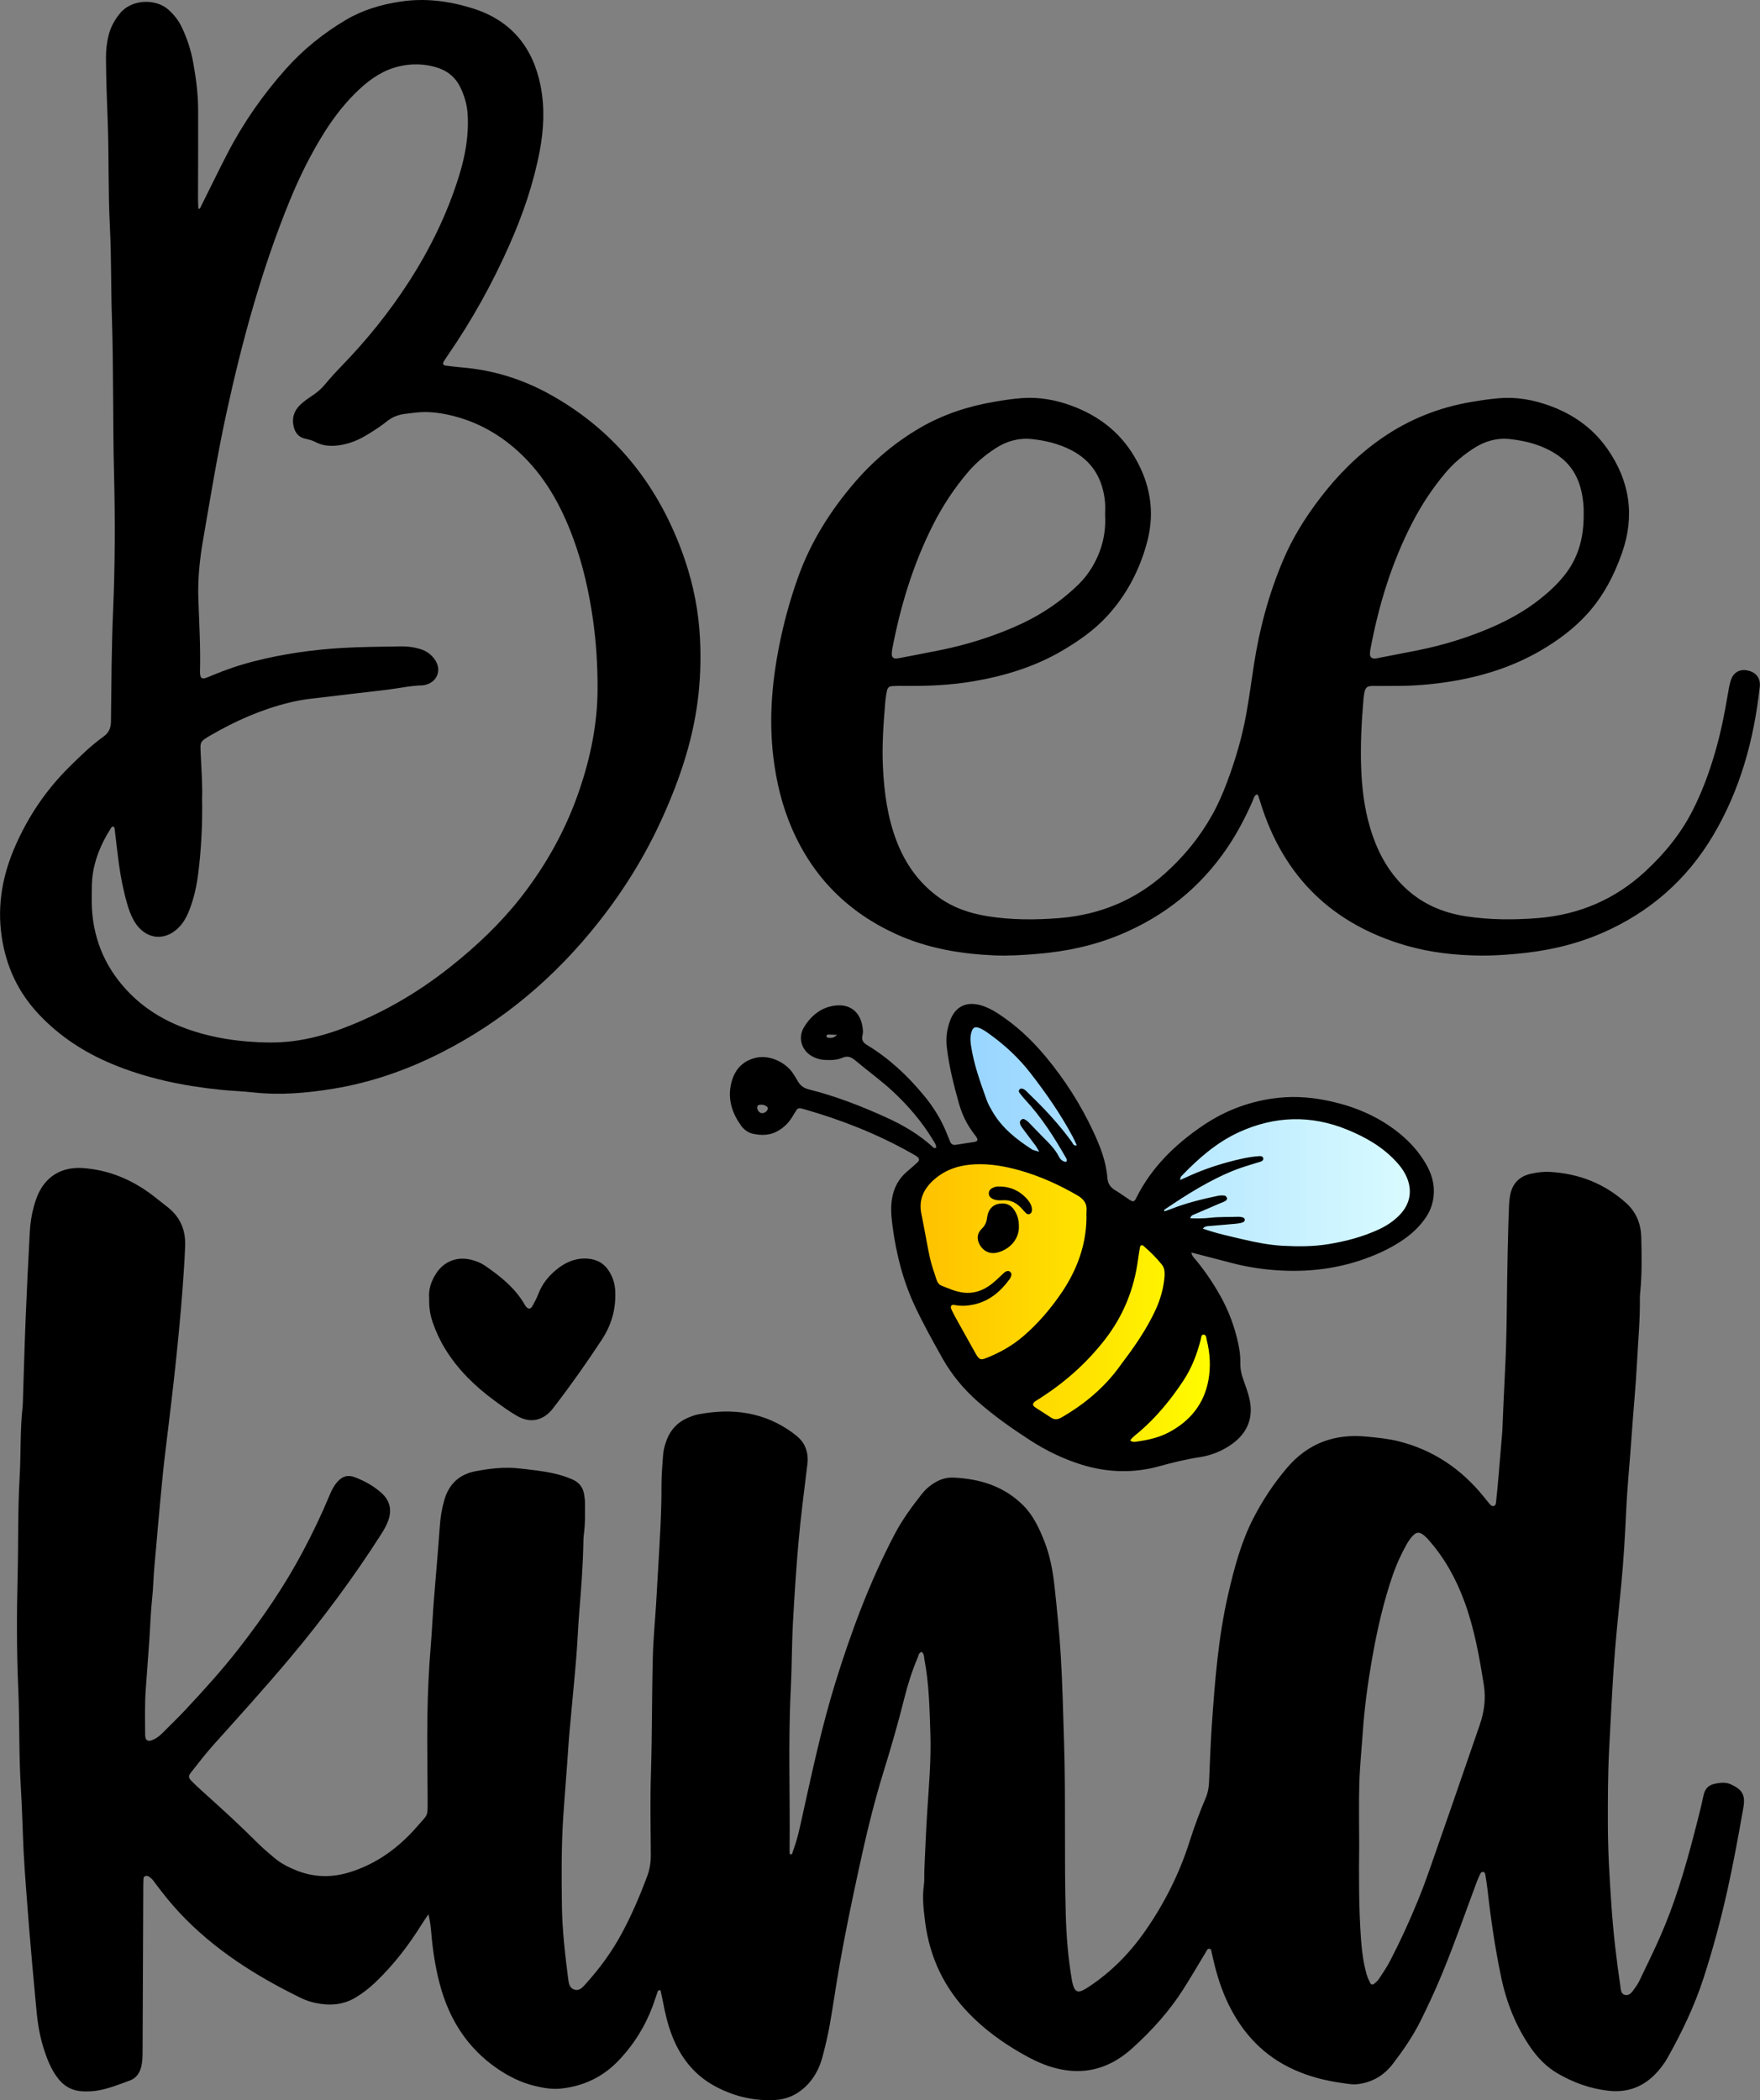 <?xml version="1.0" encoding="UTF-8"?>
<svg xmlns="http://www.w3.org/2000/svg" xmlns:xlink="http://www.w3.org/1999/xlink" version="1.1" id="katman_1" x="0px" y="0px" viewBox="0 0 620.46 740.15" style="enable-background:new 0 0 620.46 740.15;" xml:space="preserve"><rect x="0" y="0" width="620.46" height="740.15" fill="#808080" stroke="none"/> <style type="text/css"> .st0{fill:url(#SVGID_1_);} .st1{fill:url(#SVGID_2_);} </style> <g> <linearGradient id="SVGID_1_" gradientUnits="userSpaceOnUse" x1="337.136" y1="400.618" x2="502.341" y2="400.618"> <stop offset="0" style="stop-color:#96D4FF"></stop> <stop offset="1" style="stop-color:#DBFCFF"></stop> </linearGradient> <polygon class="st0" points="338.98,406.72 359.68,408.19 402.92,427.41 451.71,443.67 485.34,438.13 502.34,419.65 494.58,403.76 465.38,392.67 438.77,392.67 409.58,412.26 404.03,422.98 400.34,424.46 384.44,417.06 380.01,395.26 365.59,377.52 346.38,357.56 340.83,357.93 337.14,366.06 346.38,394.89 350.27,404.94 "></polygon> <linearGradient id="SVGID_2_" gradientUnits="userSpaceOnUse" x1="321.074" y1="458.526" x2="431.58" y2="458.526"> <stop offset="0" style="stop-color:#FFBF00"></stop> <stop offset="1" style="stop-color:#FFFF00"></stop> </linearGradient> <polygon class="st1" points="321.07,445.22 348.79,489.2 380.58,512.12 414.58,512.12 431.58,493.27 426.41,460.74 412.36,441.15 390.93,425.26 376.14,414.54 350.27,404.94 332.53,407.52 321.44,420.09 "></polygon> <g> <path d="M324.93,582.16c-1.07,0.29-1.11,1.31-1.43,2.06c-1.96,4.6-3.47,9.37-4.68,14.22c-2.18,8.73-4.68,17.36-7.34,25.95 c-3.47,11.22-6.2,22.64-8.68,34.11c-2.46,11.35-4.84,22.71-6.85,34.15c-1.23,7.01-2.21,14.06-3.46,21.06 c-0.65,3.68-1.53,7.33-2.48,10.96c-1.09,4.18-3.02,7.92-6.25,10.9c-3.06,2.83-6.64,4.36-10.81,4.54 c-7.56,0.32-14.64-1.42-21.22-5.07c-7.32-4.06-12.06-10.32-14.98-18.07c-1.41-3.75-2.31-7.64-3.05-11.58 c-0.26-1.34-0.57-2.67-0.86-3.97c-1.05-0.18-1.03,0.62-1.21,1.11c-0.52,1.4-0.93,2.85-1.46,4.25 c-2.73,7.35-6.79,13.89-12.24,19.54c-5.51,5.72-12.26,8.89-20.14,9.74c-3.16,0.34-6.23-0.21-9.27-0.94 c-4.79-1.16-9.14-3.31-13.19-6.09c-10.59-7.26-16.98-17.39-20.26-29.65c-1.62-6.05-2.53-12.22-3.06-18.45 c-0.17-1.95-0.38-3.88-0.97-6.32c-0.98,1.47-1.68,2.45-2.32,3.48c-4.63,7.46-9.95,14.37-16.31,20.45 c-2.17,2.08-4.51,3.92-7.11,5.47c-4.46,2.65-9.22,2.91-14.12,1.86c-1.69-0.36-3.4-0.91-4.95-1.67c-15.93-7.76-30.77-17.1-43-30.17 c-2.91-3.11-5.55-6.42-8.11-9.81c-0.82-1.09-1.54-2.29-2.82-2.96c-0.75-0.4-1.64-0.07-1.71,0.74C50.54,663,50.51,664,50.51,665 c-0.08,19.23-0.16,38.47-0.24,57.7c-0.01,2-0.02,3.99-0.56,5.95c-0.6,2.19-1.87,3.83-4.02,4.61c-3.76,1.35-7.47,2.87-11.44,3.52 c-1.71,0.28-3.49,0.32-5.22,0.24c-3.42-0.16-6.22-1.62-8.39-4.31c-2.72-3.38-4.18-7.37-5.44-11.43c-1.48-4.79-2.1-9.75-2.53-14.74 c-0.4-4.6-0.85-9.19-1.27-13.79c-0.34-3.73-0.66-7.46-0.96-11.19c-0.45-5.6-0.9-11.2-1.31-16.8c-0.3-4.11-0.61-8.22-0.81-12.33 c-0.36-7.61-0.52-15.22-0.99-22.82c-0.71-11.48-0.4-22.98-0.89-34.45c-0.57-13.11-0.57-26.23-0.23-39.33 c0.3-11.74,0.02-23.49,0.71-35.2c0.49-8.35,0.11-16.74,1.08-25.06c0.04-0.37,0.04-0.75,0.05-1.12c0.32-9.86,0.58-19.72,0.98-29.57 c0.41-10.23,0.93-20.45,1.47-30.67c0.17-3.12,0.63-6.22,1.49-9.23c0.48-1.67,1.04-3.36,1.82-4.9c3-5.93,8.41-8.91,15.43-8.42 c9.11,0.63,17.19,4.04,24.44,9.5c1.8,1.35,3.51,2.81,5.3,4.17c4.53,3.47,6.5,8.14,6.29,13.73c-0.18,4.86-0.52,9.72-0.87,14.58 c-0.36,4.98-0.8,9.95-1.27,14.92c-0.53,5.59-1.1,11.18-1.72,16.76c-0.61,5.58-1.3,11.16-1.96,16.73 c-0.66,5.58-1.39,11.15-1.97,16.73c-0.67,6.45-1.23,12.92-1.82,19.38c-0.42,4.6-0.78,9.2-1.22,13.8 c-0.36,3.73-0.38,7.47-0.79,11.21c-0.53,4.83-0.66,9.71-0.99,14.57c-0.4,5.73-0.82,11.45-1.25,17.18 c-0.42,5.49-0.26,10.98-0.24,16.48c0,0.37,0.08,0.74,0.16,1.11c0.17,0.76,0.95,1.17,1.76,0.92c1.6-0.48,2.92-1.4,4.08-2.57 c2.73-2.74,5.53-5.43,8.17-8.25c6.49-6.92,12.86-13.96,18.71-21.45c8.54-10.95,16.37-22.36,22.87-34.66 c3.33-6.3,6.42-12.7,9.15-19.28c0.72-1.73,1.51-3.44,2.76-4.87c1.85-2.12,3.75-2.7,6.37-1.7c3.4,1.3,6.57,3.06,9.29,5.51 c3.05,2.74,3.74,6.12,2.32,9.88c-0.61,1.62-1.48,3.17-2.42,4.63c-9.76,15.28-20.55,29.8-32.2,43.7 C93.43,594.78,84.3,604.87,75.2,615c-2.75,3.06-5.25,6.35-7.81,9.58c-1.09,1.39-1.02,1.93,0.27,3.22c1.23,1.24,2.51,2.44,3.81,3.6 c6.6,5.92,13.15,11.9,19.42,18.17c1.85,1.85,3.87,3.54,5.87,5.22c2.32,1.95,5,3.31,7.79,4.42c6.15,2.44,12.42,2.56,18.71,0.61 c9.72-3.01,17.56-8.85,24.11-16.48c3.51-4.09,3.39-2.85,3.38-9.03c-0.03-9.99-0.22-19.99-0.07-29.97 c0.13-8.11,0.5-16.22,1.18-24.31c0.39-4.73,0.6-9.47,0.95-14.2c0.37-4.98,0.82-9.95,1.22-14.92c0.34-4.23,0.72-8.46,0.99-12.69 c0.2-3.26,0.72-6.45,1.62-9.58c1.59-5.56,5.21-9.01,10.89-10.12c5.15-1,10.32-1.6,15.62-1c4.1,0.46,8.19,0.87,12.21,1.78 c2.19,0.5,4.34,1.17,6.4,2.07c2.37,1.03,3.78,2.8,4.18,5.35c0.15,0.98,0.29,1.98,0.29,2.98c0,3.74,0.11,7.5-0.42,11.22 c-0.11,0.74-0.13,1.49-0.14,2.24c-0.15,8.37-0.77,16.7-1.47,25.04c-0.42,5.1-0.59,10.22-1,15.32c-0.57,7.09-1.28,14.17-1.92,21.25 c-0.3,3.36-0.65,6.71-0.87,10.07c-0.54,8.34-1.26,16.68-1.82,25.02c-0.71,10.61-0.65,21.22-0.5,31.83 c0.12,8.75,1.16,17.43,2.26,26.1c0.18,1.41,0.55,2.81,2,3.35c1.71,0.64,2.83-0.54,3.85-1.66c4.98-5.47,9.35-11.39,12.88-17.9 c3.52-6.49,6.41-13.26,9.01-20.16c0.94-2.5,1.36-5.02,1.34-7.68c-0.06-9.49-0.26-18.99,0.04-28.48 c0.43-13.86,0.31-27.72,0.68-41.57c0.16-6.23,0.78-12.45,1.16-18.68c0.27-4.36,0.51-8.72,0.76-13.08 c0.54-9.47,1.16-18.94,1.12-28.44c-0.01-3.49,0.3-6.98,0.55-10.47c0.14-2,0.64-3.94,1.39-5.81c1.37-3.4,3.7-5.91,7.05-7.4 c1.25-0.56,2.55-1.08,3.89-1.34c12.04-2.31,23.36-0.89,33.5,6.58c1.73,1.28,3.31,2.67,4.2,4.68c0.87,1.98,1.14,4.02,0.87,6.21 c-1.15,9.41-2.39,18.82-3.21,28.27c-0.79,9.2-1.39,18.42-1.89,27.64c-0.42,7.86-0.37,15.73-0.77,23.58 c-0.96,18.98-0.18,37.96-0.42,56.94c0,0.37,0.06,0.74,0.09,1.14c0.95,0.19,0.92-0.63,1.09-1.09c1.69-4.45,2.6-9.12,3.62-13.75 c3.38-15.24,6.66-30.51,11.27-45.43c5.58-18.04,12.14-35.68,20.93-52.46c2.7-5.15,6.06-9.72,9.6-14.23 c1.01-1.29,2.18-2.39,3.52-3.34c2.3-1.64,4.81-2.6,7.69-2.47c9.27,0.42,17.7,3.01,24.47,9.7c3.63,3.59,5.73,8.14,7.56,12.81 c2.02,5.16,3.01,10.58,3.59,16.04c0.88,8.19,1.71,16.39,2.2,24.61c0.59,9.84,0.8,19.71,1.12,29.56 c0.65,20.35,0.04,40.71,0.61,61.06c0.22,7.73,0.83,15.45,2.13,23.1c0.93,5.53,2.63,4.8,6.12,2.49 c7.92-5.24,14.41-11.89,19.82-19.67c6.75-9.71,12-20.16,15.58-31.43c1.67-5.24,3.56-10.39,5.72-15.45 c0.75-1.76,1.06-3.57,1.15-5.46c0.3-6.61,0.51-13.22,0.96-19.82c1.08-15.69,2.28-31.38,5.86-46.76 c2.12-9.13,4.53-18.18,8.87-26.58c3.28-6.35,7.23-12.28,11.86-17.71c7.38-8.64,16.84-12.05,28.07-10.93 c3.73,0.37,7.44,0.71,11.1,1.62c12.34,3.07,22.27,9.83,30.2,19.66c0.7,0.87,1.39,1.76,2.13,2.61c0.33,0.37,0.78,0.7,1.31,0.57 c0.54-0.14,0.74-0.62,0.79-1.14c0.29-2.86,0.59-5.71,0.84-8.57c0.45-5.22,0.87-10.45,1.31-15.67c0.03-0.37,0.07-0.75,0.09-1.12 c0.31-6.86,0.56-13.72,0.93-20.58c0.76-14.22,0.61-28.46,0.96-42.69c0.14-5.49,0.25-10.98,0.49-16.47 c0.05-1.12,0.17-2.25,0.38-3.34c0.8-4.11,3.26-6.64,7.36-7.53c2.2-0.48,4.43-0.77,6.69-0.64c10.21,0.59,19.22,4.11,26.85,10.98 c3.55,3.19,5.21,7.34,5.32,12c0.15,6.36,0.27,12.74-0.33,19.09c-0.08,0.87-0.17,1.74-0.16,2.62c0.1,7.5-0.63,14.97-1.01,22.45 c-0.45,8.72-1.34,17.42-1.92,26.13c-0.59,8.72-1.5,17.4-1.9,26.14c-0.41,8.84-0.91,17.69-1.78,26.52 c-0.96,9.81-2.02,19.61-2.66,29.46c-0.62,9.47-1.09,18.94-1.58,28.41c-0.44,8.49-0.44,16.97-0.44,25.46 c0,9.86,0.6,19.71,1.28,29.55c0.64,9.35,1.73,18.64,3.1,27.9c0.2,1.35,0.1,3.03,1.77,3.36c1.54,0.31,2.41-1.1,3.22-2.19 c0.67-0.9,1.29-1.85,1.77-2.86c2.43-5.07,4.91-10.11,7.19-15.25c5.12-11.57,8.74-23.65,11.92-35.86 c1.23-4.71,2.48-9.42,3.48-14.19c0.55-2.62,2-3.78,4.51-4.2c1.77-0.3,3.43-0.46,5.12,0.31c4.07,1.85,5.2,3.81,4.41,8.25 c-1.74,9.83-3.51,19.66-5.7,29.41c-2.33,10.37-5.07,20.61-8.36,30.71c-3.18,9.77-7.61,19-12.63,27.95 c-1.23,2.19-2.74,4.16-4.51,5.96c-4.53,4.59-10.08,6.43-16.37,5.71c-6.4-0.73-12.39-2.89-17.96-6.14c-3.83-2.24-6.88-5.37-9.41-9 c-5.28-7.6-8.61-16.06-10.48-25.06c-2.11-10.15-3.63-20.4-4.77-30.7c-0.21-1.86-0.51-3.71-0.83-5.55 c-0.05-0.28-0.45-0.68-0.72-0.7c-0.29-0.03-0.77,0.24-0.91,0.51c-0.51,0.99-0.95,2.03-1.34,3.07 c-4.02,10.76-7.79,21.62-12.17,32.24c-2.34,5.66-4.9,11.21-7.63,16.69c-2.68,5.39-6.08,10.32-9.72,15.09 c-3.11,4.07-7.13,6.52-12.25,7.2c-2.04,0.27-3.98-0.15-5.95-0.42c-5.71-0.8-11.25-2.22-16.54-4.59 c-10.77-4.8-18.28-12.83-23.35-23.31c-2.35-4.86-3.96-9.97-5.19-15.22c-0.23-0.97-0.44-1.95-0.67-2.92 c-0.11-0.47-0.11-1.1-0.66-1.22c-0.77-0.17-1.01,0.55-1.31,1.06c-2.65,4.38-5.23,8.81-7.97,13.13 c-4.92,7.75-11.03,14.5-17.8,20.66c-1.76,1.6-3.63,3.05-5.67,4.28c-7.17,4.33-14.79,4.95-22.72,2.62 c-3.98-1.17-7.65-3.02-11.23-5.09c-6.63-3.83-12.75-8.29-18.11-13.81c-8.86-9.11-13.99-20-15.55-32.53 c-0.52-4.18-1.03-8.42-0.42-12.69c0.26-1.84,0.1-3.74,0.18-5.61c0.31-6.73,0.57-13.47,1-20.2c0.59-9.22,1.43-18.44,1.12-27.68 c-0.3-8.72-0.44-17.48-2.1-26.1C325.73,583.92,325.82,582.87,324.93,582.16z M479.16,650.35c-0.11,11.11-0.16,22.21,0.66,33.3 c0.31,4.12,0.81,8.19,1.97,12.16c0.31,1.07,0.78,2.1,1.28,3.1c0.25,0.5,0.88,0.6,1.29,0.27c0.67-0.53,1.36-1.13,1.82-1.84 c1.37-2.08,2.77-4.16,3.92-6.37c3.57-6.87,6.78-13.91,9.72-21.07c3.04-7.39,5.51-14.99,8.16-22.52 c4.6-13.06,9.04-26.18,13.6-39.26c1.63-4.67,2.31-9.32,1.52-14.31c-1.59-10-3.35-19.92-6.87-29.47 c-2.88-7.81-6.8-14.98-12.28-21.27c-0.49-0.56-0.98-1.14-1.54-1.63c-1.93-1.74-3.1-1.71-4.73,0.21c-0.72,0.85-1.35,1.8-1.89,2.78 c-1.8,3.28-3.4,6.66-4.64,10.21c-3.42,9.81-5.69,19.91-7.48,30.12c-1.48,8.48-2.64,17.01-3.24,25.6 c-0.42,6.1-1.05,12.18-1.23,18.29C479,635.86,479.16,643.11,479.16,650.35z"></path> <path d="M70.46,73.53c3.23-6.47,6.38-12.98,9.7-19.41c5.59-10.82,12.52-20.73,20.61-29.81c6.1-6.85,13.2-12.56,21.09-17.25 c5.98-3.55,12.51-5.48,19.39-6.51c8.73-1.31,17.17-0.18,25.48,2.43c13.46,4.24,21.14,13.65,23.84,27.25 c1.52,7.68,1.14,15.42-0.32,23.08c-2.16,11.34-5.89,22.19-10.54,32.73c-6.11,13.86-13.45,27.05-22.07,39.51 c-0.43,0.62-0.84,1.24-1.22,1.88c-0.42,0.71-0.18,1.31,0.55,1.4c1.98,0.25,3.96,0.51,5.95,0.67c10.86,0.91,21.06,4.06,30.59,9.29 c22.55,12.39,37.73,31.09,46.7,55.03c3.39,9.05,5.59,18.42,6.35,28.04c0.59,7.46,0.5,14.95-0.28,22.44 c-1.61,15.47-6.45,29.96-12.82,44.03c-5.95,13.15-13.49,25.34-22.43,36.65c-15.31,19.37-33.73,35.03-55.84,46.17 c-11.89,5.99-24.37,10.34-37.52,12.51c-9.37,1.54-18.8,2.39-28.33,1.33c-3.83-0.42-7.71-0.53-11.56-0.93 c-13.23-1.36-26.14-4-38.46-9.17c-9.68-4.06-18.28-9.66-25.53-17.32c-7.38-7.79-11.65-16.95-13.2-27.56 c-1.65-11.25,0.38-21.87,4.91-32.12c4.54-10.27,10.72-19.43,18.7-27.37c3.9-3.88,7.83-7.73,12.3-10.94 c1.94-1.4,2.59-3.08,2.62-5.4c0.16-12.98,0.19-25.97,0.75-38.94c0.69-16.11,0.74-32.21,0.33-48.31 c-0.46-18.35-0.15-36.71-0.75-55.05c-0.35-10.73-0.17-21.48-0.72-32.2c-0.63-12.23-0.3-24.47-0.75-36.69 c-0.27-7.49-0.58-14.97-0.62-22.46c-0.02-2.76,0.27-5.48,0.94-8.16C39,9.55,40.39,7.08,42.21,4.8c4.19-5.23,12.83-5.33,17.2-1.36 c1.87,1.7,3.43,3.61,4.54,5.89c1.99,4.07,3.37,8.34,4.17,12.78c0.98,5.41,1.7,10.86,1.73,16.37c0.05,10.49-0.03,20.98-0.04,31.47 c0,1.21,0.08,2.43,0.12,3.64C70.11,73.57,70.28,73.55,70.46,73.53z M71.25,281.29c0.16,9.43-0.31,17.9-1.34,26.33 c-0.53,4.35-1.46,8.62-3.01,12.73c-0.71,1.87-1.55,3.68-2.8,5.27c-5.09,6.47-12.82,5.94-16.9-1.16c-1.06-1.85-1.76-3.86-2.36-5.9 c-1.36-4.69-2.3-9.46-2.95-14.29c-0.55-4.08-0.99-8.18-1.49-12.26c-0.05-0.37-0.21-0.76-0.68-0.7c-0.21,0.03-0.44,0.25-0.56,0.45 c-4.08,6.44-6.8,13.33-6.8,21.09c0,2.5-0.1,5,0.05,7.49c0.71,11.72,5.32,21.75,13.6,30c5.74,5.72,12.62,9.72,20.28,12.41 c6.76,2.37,13.74,3.71,20.84,4.29c5.22,0.42,10.5,0.56,15.71-0.07c6.21-0.75,12.25-2.38,18.1-4.59 c13.9-5.26,26.57-12.65,38.17-21.91c9.01-7.19,17.34-15.06,24.47-24.16c9.01-11.5,16.01-24.12,20.71-37.97 c3.92-11.53,6.34-23.34,6.37-35.59c0.02-8.13-0.46-16.2-1.6-24.26c-1.39-9.8-3.54-19.41-6.96-28.7 c-4.27-11.61-10.13-22.24-19.43-30.71c-7.39-6.73-15.89-11.18-25.68-13.12c-2.31-0.46-4.7-0.73-7.05-0.75 c-2.36-0.01-4.72,0.36-7.08,0.64c-2.39,0.28-4.55,1.09-6.48,2.65c-1.94,1.56-4.04,2.93-6.16,4.25c-2.55,1.59-5.23,2.96-8.17,3.68 c-3.7,0.9-7.4,1.18-10.95-0.7c-1.12-0.59-2.34-0.84-3.56-1.13c-2.15-0.5-3.43-1.95-3.97-4.06c-0.79-3.06,0.03-5.73,2.26-7.87 c1.25-1.2,2.7-2.21,4.16-3.17c1.68-1.11,3.19-2.34,4.48-3.91c1.91-2.31,3.94-4.52,6.02-6.67c8.81-9.08,16.72-18.88,23.58-29.5 c7.56-11.7,13.63-24.12,17.76-37.45c2.2-7.09,3.49-14.29,3.02-21.76c-0.21-3.3-1.1-6.36-2.52-9.33c-1.79-3.76-4.75-6.06-8.65-7.19 c-4.28-1.24-8.62-1.32-12.96-0.31c-5.39,1.25-9.84,4.2-13.83,7.89c-4.9,4.51-8.97,9.72-12.51,15.34 c-4.87,7.74-8.89,15.91-12.34,24.36c-9.94,24.36-16.81,49.64-22.37,75.3c-3.14,14.52-5.51,29.19-8.05,43.82 c-1.2,6.9-1.94,13.82-1.7,20.85c0.29,8.61,0.81,17.21,0.58,25.83c-0.01,0.25,0.01,0.5,0.03,0.75c0.12,1.41,0.68,1.85,1.92,1.44 c0.83-0.27,1.63-0.64,2.43-0.97c4.84-2.03,9.81-3.7,14.9-4.99c10.06-2.55,20.28-4.01,30.66-4.64c6.99-0.42,13.97-0.42,20.96-0.56 c2.27-0.04,4.49,0.27,6.65,0.91c2.36,0.7,4.26,2.1,5.54,4.21c2.04,3.36,0.51,7.22-3.27,8.35c-0.47,0.14-0.98,0.26-1.47,0.27 c-4.13,0.1-8.16,1.02-12.25,1.52c-9.04,1.1-18.09,2.09-27.13,3.2c-2.47,0.3-4.94,0.73-7.36,1.32c-9.78,2.38-18.9,6.38-27.59,11.41 c-4.28,2.47-3.93,2.42-3.76,6.79C71.01,271.24,71.41,276.72,71.25,281.29z"></path> <path d="M443.09,279.95c-1.02,0.46-1.14,1.53-1.52,2.39c-2.51,5.73-5.4,11.24-8.92,16.44c-9.46,13.94-22.03,24.02-37.53,30.52 c-9.53,4-19.49,6.08-29.78,6.9c-4.86,0.39-9.72,0.71-14.58,0.51c-11.93-0.5-23.58-2.43-34.57-7.38 c-17.14-7.73-29.56-20.12-37.04-37.42c-3.44-7.97-5.45-16.31-6.5-24.92c-1.75-14.31-0.36-28.4,2.66-42.4 c1.53-7.09,3.52-14.04,5.94-20.88c4.49-12.66,11.51-23.8,20.24-33.9c6.58-7.61,14.21-14.01,22.94-19.08 c8.1-4.7,16.84-7.54,26.01-9.12c3.32-0.57,6.66-1.09,10.01-1.32c5.93-0.41,11.7,0.64,17.26,2.68c9.33,3.42,16.89,9.11,22.05,17.7 c5.66,9.42,7.51,19.5,4.67,30.23c-2.59,9.82-7.18,18.64-14.05,26.15c-4.5,4.92-9.93,8.72-15.65,12.11 c-9.81,5.81-20.51,9.06-31.67,10.96c-7.9,1.34-15.88,1.7-23.88,1.61c-1.5-0.02-3-0.02-4.49,0.06c-1.28,0.07-1.8,0.54-2.05,1.78 c-0.24,1.22-0.43,2.46-0.54,3.71c-0.64,7.72-1.22,15.44-0.83,23.19c0.45,9.01,1.64,17.89,4.98,26.38 c2.99,7.61,7.53,14.03,14.13,18.97c5.24,3.93,11.2,6.01,17.55,7.04c8.55,1.39,17.21,1.38,25.79,0.67 c13.93-1.16,26.39-6.24,36.92-15.65c6.67-5.96,12.26-12.77,16.64-20.58c2.09-3.72,3.78-7.61,5.27-11.58 c2.95-7.85,5.32-15.87,6.81-24.12c1.01-5.65,1.78-11.34,2.64-17.01c1.96-12.9,5.32-25.4,10.45-37.42 c3.31-7.76,7.74-14.83,12.83-21.5c6.25-8.19,13.43-15.43,21.95-21.31c9.62-6.64,20.21-10.83,31.71-12.75 c3.2-0.53,6.41-1.01,9.64-1.28c6.07-0.5,11.94,0.58,17.64,2.63c8.33,3,15.31,7.91,20.41,15.19c7.92,11.3,9.79,23.57,5.2,36.67 c-2.79,7.96-6.63,15.35-12.37,21.65c-4.67,5.13-10.18,9.2-16.13,12.69c-9.93,5.82-20.72,9.22-32.04,11.03 c-6.67,1.07-13.38,1.6-20.14,1.55c-1.75-0.01-3.5,0.01-5.25,0.02c-3.85,0.02-4.78-0.58-5.23,4.72c-0.68,7.97-1.1,15.94-0.82,23.94 c0.25,7.13,1.07,14.2,3.09,21.06c2.37,8.02,6.05,15.29,12.19,21.18c6.09,5.84,13.4,9,21.63,10.26c8.44,1.29,16.97,1.31,25.42,0.63 c14.36-1.16,27.1-6.52,37.77-16.38c6.75-6.23,12.52-13.24,16.72-21.46c3.36-6.59,5.9-13.49,7.96-20.58 c1.95-6.73,3.35-13.57,4.48-20.47c0.26-1.6,0.56-3.21,1.02-4.76c0.83-2.79,3.01-4.13,5.69-3.66c3.15,0.55,4.9,2.67,4.56,5.78 c-2.04,18.58-6.87,36.3-16.49,52.48c-9.36,15.73-22.53,27.17-39.37,34.43c-9.74,4.2-19.92,6.37-30.45,7.27 c-4.11,0.35-8.21,0.63-12.34,0.57c-8.77-0.12-17.45-1.06-25.9-3.5c-26.14-7.54-43.34-24.28-51.44-50.3 c-0.26-0.83-0.5-1.67-0.8-2.49C443.58,280.27,443.31,280.15,443.09,279.95z M389.58,181.43c0-1.5,0.12-3.01-0.02-4.49 c-0.81-8.29-4.55-14.63-12.2-18.45c-4.31-2.15-8.86-3.26-13.62-3.75c-4.68-0.48-8.89,0.73-12.79,3.26 c-3.58,2.32-6.82,5.03-9.61,8.28c-4.89,5.72-9,11.95-12.4,18.66c-7.04,13.92-11.52,28.68-14.42,43.95 c-0.12,0.61-0.15,1.24-0.14,1.86c0.01,0.79,0.67,1.38,1.49,1.33c0.62-0.04,1.23-0.16,1.84-0.28c4.65-0.9,9.31-1.78,13.95-2.72 c8.95-1.82,17.63-4.52,26.02-8.16c8.34-3.61,15.84-8.46,22.35-14.79c2.24-2.18,4.13-4.65,5.64-7.42 C388.62,193.31,389.94,187.56,389.58,181.43z M558.3,181.12c0.08-2.4-0.18-5.37-0.88-8.31c-1.3-5.47-4.18-9.79-8.96-12.84 c-4.96-3.17-10.44-4.61-16.22-5.23c-4.69-0.5-8.88,0.79-12.77,3.3c-3.8,2.45-7.2,5.37-10.1,8.84c-4.42,5.28-8.19,11-11.37,17.11 c-7.37,14.19-11.98,29.29-14.9,44.94c-0.09,0.49-0.14,0.99-0.15,1.49c-0.02,1.17,0.7,1.79,1.94,1.66 c0.49-0.05,0.98-0.19,1.47-0.28c4.53-0.88,9.06-1.74,13.58-2.65c9.08-1.83,17.88-4.54,26.37-8.26c5.85-2.57,11.39-5.68,16.42-9.63 c3.15-2.47,6.09-5.19,8.61-8.29C556.35,196.8,558.38,189.59,558.3,181.12z"></path> <path d="M330.03,404.49c0.02-1.13-0.69-2.02-1.25-2.94c-3.79-6.23-8.48-11.72-13.79-16.7c-4.29-4.02-9.08-7.43-13.57-11.21 c-1.38-1.16-2.68-1.62-4.42-0.87c-1.99,0.86-4.13,0.87-6.27,0.77c-1.52-0.08-2.96-0.49-4.3-1.2c-3.82-2.02-5.24-6.54-3.04-10.25 c2.04-3.44,5.03-6.18,8.79-7.25c7.36-2.09,11.73,1.97,12.04,8.62c0.02,0.49-0.06,1-0.18,1.48c-0.41,1.6,0.3,2.55,1.64,3.36 c7.78,4.7,14.3,10.84,20.07,17.82c3.44,4.16,6.25,8.72,8.2,13.78c0.31,0.82,0.65,1.62,0.99,2.43c0.39,0.92,1.04,1.3,2.08,1.12 c2.21-0.38,4.44-0.68,6.66-1.04c0.95-0.16,1.14-0.74,0.57-1.62c-0.27-0.42-0.58-0.82-0.88-1.21c-2.48-3.2-4.22-6.81-5.31-10.67 c-1.86-6.61-3.55-13.27-4.3-20.12c-0.35-3.17,0.11-6.25,1.21-9.2c1.84-4.91,5.75-6.75,10.79-5.31c2.19,0.63,4.16,1.67,6.06,2.9 c6.46,4.18,12,9.4,16.88,15.28c6.72,8.1,12.36,16.93,16.81,26.51c2.38,5.13,4.42,10.35,4.86,16.04c0.16,2.11,1.07,3.45,2.82,4.49 c1.71,1.02,3.32,2.23,4.99,3.32c1.29,0.84,1.7,0.75,2.33-0.53c5.36-10.83,13.71-18.95,23.55-25.62c8.09-5.48,17.07-8.79,26.82-9.8 c6.26-0.65,12.48-0.06,18.6,1.34c8.38,1.91,16.14,5.21,22.98,10.51c3.58,2.77,6.7,6,9.19,9.79c2.23,3.38,3.82,6.98,3.83,11.17 c0.01,3.5-0.94,6.65-2.91,9.51c-2.16,3.12-4.87,5.68-8,7.8c-3.53,2.39-7.31,4.29-11.28,5.85c-11.02,4.34-22.47,5.7-34.19,4.76 c-4.97-0.4-9.91-1.19-14.76-2.46c-4.7-1.23-9.39-2.44-14.35-3.73c0.18,1.29,1.07,2,1.72,2.79c3.18,3.87,5.97,8.01,8.43,12.37 c3.03,5.37,5.14,11.08,6.42,17.11c0.47,2.21,0.76,4.43,0.7,6.69c-0.06,2.03,0.37,3.95,1.06,5.85c0.76,2.11,1.53,4.24,2.07,6.41 c1.65,6.77-0.48,12.32-6.18,16.36c-3.43,2.43-7.29,3.94-11.38,4.57c-4.81,0.74-9.48,1.88-14.17,3.18 c-9.1,2.52-18.26,2.25-27.32-0.55c-6.49-2.01-12.54-4.95-18.22-8.63c-6.4-4.14-12.62-8.51-18.36-13.56 c-5.02-4.42-9.24-9.46-12.51-15.29c-3.36-5.99-6.7-11.98-9.63-18.2c-4.26-9.03-6.67-18.52-7.97-28.36 c-0.44-3.35-0.76-6.66-0.13-10.05c0.69-3.74,2.39-6.79,5.25-9.23c1.23-1.05,2.47-2.1,3.66-3.21c0.82-0.76,0.71-1.49-0.26-2.14 c-0.73-0.48-1.5-0.9-2.26-1.32c-11.82-6.64-24.34-11.56-37.35-15.27c-0.48-0.14-0.97-0.25-1.45-0.34c-0.55-0.1-1,0.14-1.29,0.57 c-0.56,0.83-1.05,1.7-1.58,2.55c-1.26,2.07-2.95,3.69-5.06,4.89c-2.78,1.58-5.74,1.61-8.73,0.97c-1.76-0.38-3.2-1.48-4.24-2.93 c-3.01-4.22-4.59-8.86-3.6-14.09c1.04-5.55,4.33-8.93,9.41-9.87c4.45-0.82,9.99,1.68,12.62,5.72c0.61,0.94,1.18,1.91,1.76,2.87 c0.88,1.45,2.08,2.25,3.81,2.68c9.36,2.33,18.31,5.83,27.08,9.8c6.06,2.74,11.76,6.06,16.69,10.6 C329.21,404.55,329.52,404.76,330.03,404.49z M415.99,415.87c1.18-0.52,1.86-0.81,2.53-1.12c4.66-2.15,9.48-3.87,14.43-5.2 c3.61-0.98,7.26-1.85,11.01-2.11c0.66-0.04,1.33,0.11,1.4,0.88c0.05,0.52-0.41,0.89-0.91,1.06c-0.83,0.28-1.68,0.49-2.51,0.76 c-2.13,0.69-4.3,1.3-6.39,2.12c-9,3.54-17.12,8.69-25.09,14.08c-0.05,0.03-0.01,0.21-0.01,0.58c0.85-0.3,1.65-0.55,2.43-0.86 c5.36-2.12,10.94-3.47,16.56-4.65c0.72-0.15,1.48-0.15,2.22-0.08c0.29,0.03,0.64,0.37,0.8,0.65c0.29,0.53-0.03,1.01-0.46,1.26 c-0.64,0.37-1.36,0.61-2.04,0.9c-2.98,1.28-5.97,2.54-8.94,3.84c-0.52,0.23-1.22,0.34-1.38,1.38c2.37,0.05,4.7,0.08,7.01-0.19 c3.24-0.38,6.49-0.22,9.73-0.35c0.61-0.02,1.25,0.06,1.83,0.25c0.29,0.09,0.64,0.52,0.64,0.81c0.01,0.29-0.32,0.74-0.6,0.85 c-0.69,0.26-1.43,0.43-2.16,0.5c-3.23,0.31-6.46,0.56-9.69,0.84c-0.78,0.07-1.65,0.01-2.35,0.92c4.69,1.69,9.34,2.65,13.94,3.74 c4.74,1.12,9.53,2.07,14.39,2.32c5.36,0.27,10.71,0.28,16.06-0.61c6.07-1,11.95-2.55,17.55-5.13c2.74-1.26,5.24-2.89,7.37-5.07 c3.94-4.05,4.71-9.01,2.21-14.12c-0.89-1.82-2.11-3.37-3.48-4.85c-4.79-5.15-10.76-8.54-17.14-11.15 c-12.79-5.23-25.59-4.86-38.15,0.88c-7.96,3.64-14.42,9.35-20.41,15.6C416.23,414.75,416.23,415.05,415.99,415.87z M383.02,429.56 c0-1.19-0.06-1.95,0.01-2.69c0.28-2.72-1-4.33-3.32-5.66c-6.42-3.69-13.09-6.73-20.22-8.74c-5.18-1.46-10.46-2.4-15.88-2.14 c-5.25,0.25-10.08,1.73-14.12,5.22c-3.74,3.23-5.74,7.12-4.67,12.25c1.07,5.13,1.89,10.31,2.99,15.43 c0.55,2.55,1.48,5.02,2.27,7.52c0.31,0.97,0.78,1.91,1.77,2.31c2.54,1.02,5.06,2.16,7.82,2.49c3.23,0.38,6.16-0.47,8.86-2.28 c1.99-1.33,3.62-3.05,5.37-4.65c0.9-0.82,1.79-0.89,2.32-0.3c0.63,0.7,0.28,1.38-0.04,2.07c-0.05,0.11-0.12,0.22-0.19,0.32 c-3.25,4.47-7.24,7.88-12.83,9.06c-2.23,0.47-4.42,0.59-6.67,0.13c-1.14-0.23-1.59,0.49-1.07,1.59c0.53,1.13,1.11,2.23,1.72,3.33 c2.12,3.82,4.25,7.63,6.38,11.44c0.3,0.54,0.6,1.1,0.95,1.61c0.85,1.24,1.42,1.42,2.86,0.87c4.93-1.89,9.45-4.41,13.49-7.89 c5.25-4.52,9.67-9.73,13.53-15.43C379.72,447.48,382.84,438.78,383.02,429.56z M410.57,449.61c0.04-1.4-0.04-2.76-0.96-3.91 c-1.95-2.44-4.17-4.62-6.54-6.66c-0.43-0.37-1.07-0.17-1.16,0.37c-0.27,1.47-0.51,2.94-0.71,4.42 c-1.37,10.5-5.23,19.98-11.73,28.33c-6.33,8.14-13.95,14.91-22.62,20.49c-0.63,0.4-1.28,0.77-1.89,1.2 c-0.99,0.7-1.06,1.41-0.1,2.07c1.85,1.26,3.79,2.4,5.64,3.66c1.33,0.91,2.46,0.7,3.79-0.08c8.08-4.68,15.12-10.53,20.58-18.17 c1.23-1.72,2.55-3.38,3.78-5.11c3.25-4.58,6.27-9.31,8.64-14.41C409.1,457.94,410.24,453.88,410.57,449.61z M366.37,405.88 c-0.68-1.13-0.9-1.57-1.18-1.96c-1.56-2.11-3.14-4.19-4.71-6.3c-0.44-0.6-0.87-1.2-0.94-2c-0.05-0.69,0.88-1.53,1.5-1.22 c0.54,0.27,1.08,0.62,1.51,1.05c1.59,1.59,3.11,3.24,4.69,4.84c2.28,2.31,4.68,4.52,6.15,7.48c0.41,0.83,1.07,1.37,1.94,1.65 c0.2,0.06,0.53,0.04,0.65-0.08c0.13-0.13,0.09-0.44,0.09-0.67c0-0.12-0.07-0.24-0.13-0.35c-4.2-7.4-8.75-14.55-14.57-20.81 c-0.76-0.82-1.47-1.69-2.12-2.59c-0.15-0.21-0.04-0.78,0.15-1c0.2-0.22,0.69-0.34,0.99-0.26c1.01,0.27,1.63,1.12,2.34,1.8 c5.51,5.28,10.68,10.85,15.17,17.04c0.36,0.5,0.52,1.45,1.72,1.13c-0.51-1.06-0.94-2.08-1.46-3.05 c-4.26-7.94-9.39-15.32-14.91-22.43c-4.16-5.36-9.09-9.93-14.62-13.86c-1.22-0.87-2.43-1.76-3.91-2.17 c-1-0.27-1.66,0.08-2.06,1.07c-0.68,1.68-0.63,3.41-0.37,5.16c0.99,6.71,3.3,13.05,5.57,19.39c0.5,1.4,1.27,2.71,2.02,4 c3.34,5.79,8.44,9.78,13.92,13.33C364.29,405.4,364.95,405.45,366.37,405.88z M398.42,507.61c0.92,0.8,1.82,0.5,2.62,0.39 c3.84-0.53,7.61-1.41,11.05-3.23c7.45-3.96,12.39-9.96,13.92-18.37c0.85-4.69,0.59-9.43-0.58-14.08 c-0.19-0.77-0.11-2.03-1.24-1.97c-0.75,0.04-0.75,1.18-0.92,1.86c-1.31,5.1-3.19,9.97-6.1,14.37c-4.34,6.56-9.28,12.63-15.25,17.8 C400.73,505.41,399.4,506.32,398.42,507.61z M268.63,392.33c0.86-0.07,1.59-0.46,1.98-1.33c0.16-0.36,0.08-0.75-0.23-0.99 c-0.82-0.66-1.78-0.82-2.79-0.61c-0.39,0.08-0.64,0.38-0.66,0.77C266.87,391.21,267.7,392.27,268.63,392.33z M295.08,364.72 c-1.37-0.06-2.23-0.14-3.07-0.13c-0.38,0.01-0.73,0.28-0.65,0.72c0.03,0.17,0.35,0.38,0.55,0.4 C292.87,365.81,293.86,365.95,295.08,364.72z"></path> <path d="M151.31,457.67c-0.33-3.14,0.66-6.17,2.5-8.96c2.8-4.25,7.44-6,12.39-4.72c1.7,0.44,3.33,1.07,4.79,2.07 c5.47,3.77,10.63,7.87,14.01,13.77c0.06,0.11,0.13,0.21,0.2,0.32c0.9,1.33,1.8,1.39,2.54,0.07c0.79-1.41,1.53-2.87,2.11-4.37 c1.25-3.23,3.32-5.86,5.9-8.07c3.22-2.75,6.88-4.48,11.26-4.22c3.5,0.21,6.17,1.78,7.94,4.82c1.14,1.97,1.8,4.06,1.93,6.37 c0.36,6.33-1.24,12.09-4.71,17.37c-5.34,8.13-10.94,16.08-16.89,23.78c-0.15,0.2-0.3,0.4-0.45,0.6c-3.39,4.22-7.88,5.2-12.62,2.47 c-2.8-1.62-5.43-3.55-8.03-5.47c-6.78-4.99-12.73-10.79-17.19-18.02c-1.84-2.99-3.31-6.15-4.45-9.46 C151.63,463.39,151.21,460.69,151.31,457.67z"></path> <path d="M359.19,431.98c0.25,5.07-3.81,8.77-8.15,9.56c-2.28,0.41-4.46-0.73-5.62-2.8c-1.15-2.06-1.05-4.02,0.74-5.76 c1.15-1.13,1.63-2.25,1.82-3.83c0.38-3.06,2.12-4.72,4.67-4.99c2.03-0.21,3.67,0.47,4.83,2.16 C358.64,427.99,359.18,429.87,359.19,431.98z"></path> <path d="M363.8,426.12c0.01,0.93-0.19,1.36-0.65,1.64c-0.49,0.29-1,0.21-1.37-0.14c-0.63-0.59-1.17-1.28-1.77-1.91 c-1.7-1.8-3.71-2.85-6.27-2.73c-1.23,0.06-2.5,0.13-3.67-0.42c-0.82-0.39-1.48-0.95-1.48-1.95c-0.01-0.99,0.59-1.63,1.41-2.01 c0.55-0.25,1.18-0.44,1.78-0.45c4.23-0.11,7.76,1.44,10.51,4.65C363.17,423.84,363.76,425.08,363.8,426.12z"></path> </g> </g> </svg>
